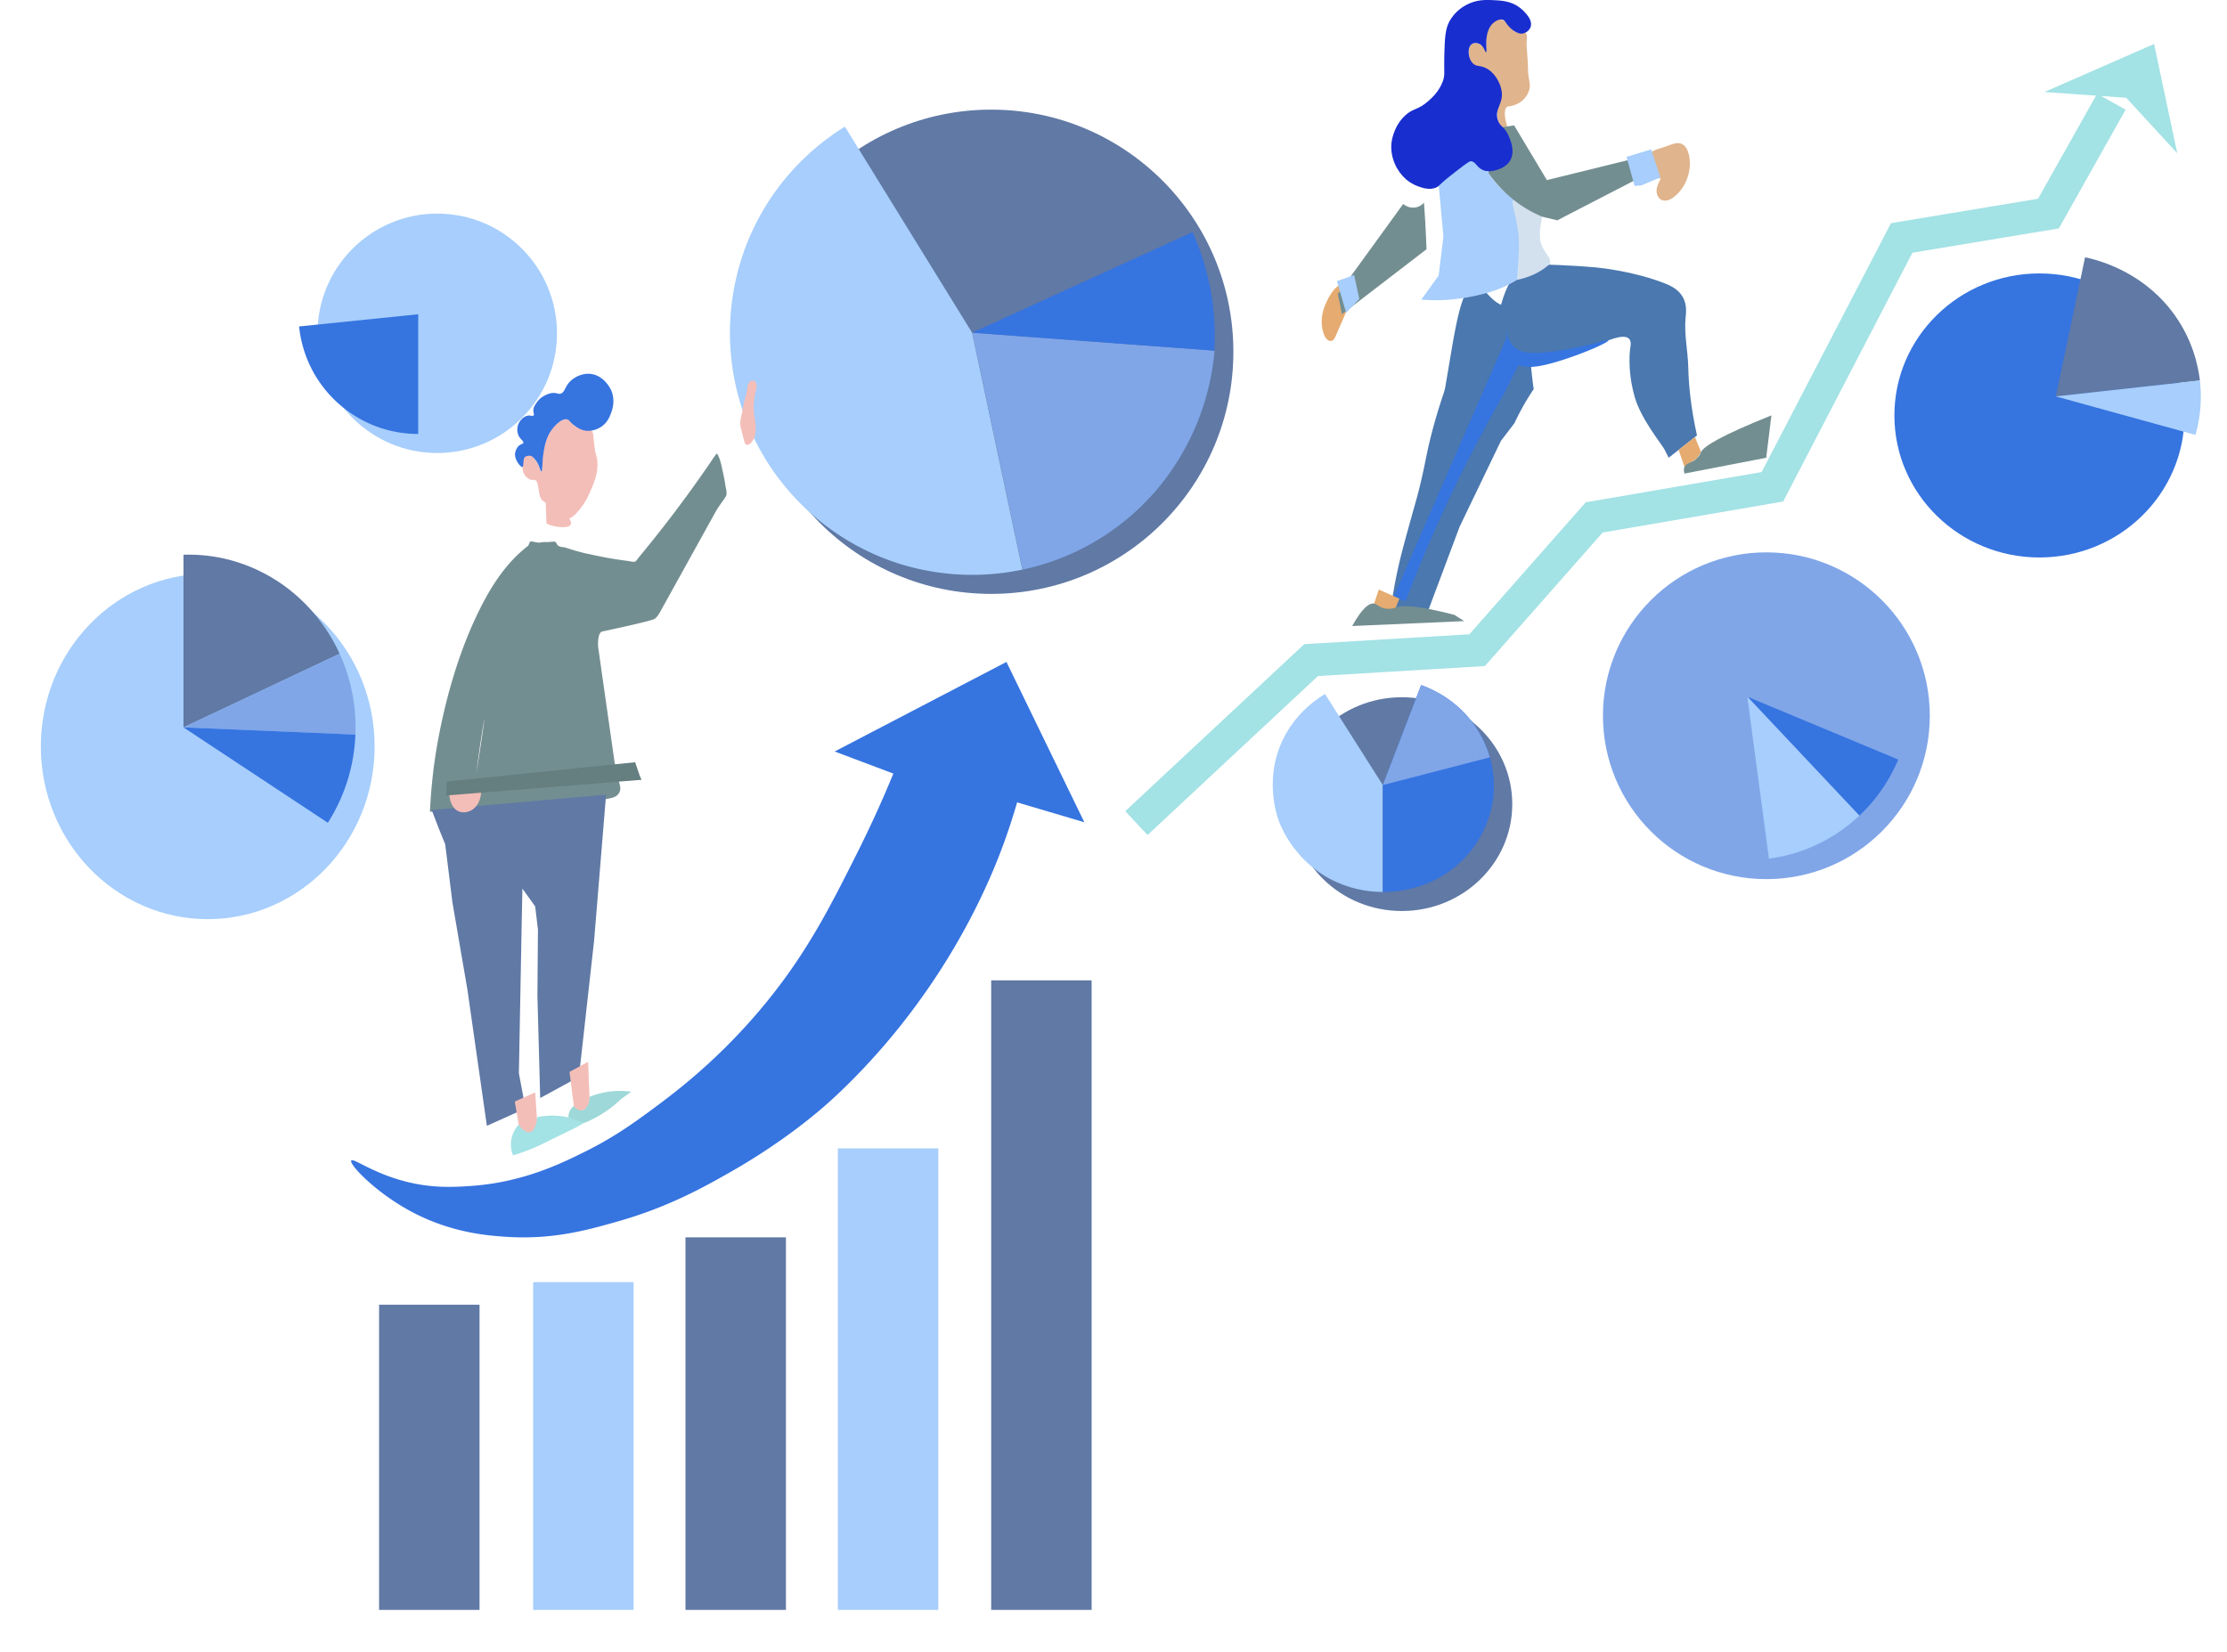 <!-- <svg xmlns="http://www.w3.org/2000/svg" viewBox="0 0 751.951 555.868">
    <path
    d="M533.74 407.697H128.805a13.625 13.625 0 0 1-13.61-13.609V64.365a13.625 13.625 0 0 1 13.61-13.609H533.74a13.625 13.625 0 0 1 13.61 13.61v329.722a13.625 13.625 0 0 1-13.61 13.61Z"
    fill="#e6e6e6"
    />
    <path
    d="M137.986 60.443a13.124 13.124 0 0 0-13.108 13.11v311.356a13.124 13.124 0 0 0 13.108 13.109H415.15A122.66 122.66 0 0 0 537.67 275.497V73.552a13.124 13.124 0 0 0-13.109-13.11Z"
    fill="#fff"
    />
    <path
    d="M459.9 200.474h-73.424a5.782 5.782 0 0 1-5.776-5.776v-36.545a5.782 5.782 0 0 1 5.776-5.776H459.9a5.782 5.782 0 0 1 5.776 5.776c4.543 12.932 5.189 25.22 0 36.545a5.782 5.782 0 0 1-5.776 5.776Z"
    fill="#e6e6e6"
    />
    <path
    d="M451.202 196.942H388.82a4.913 4.913 0 0 1-4.907-4.907v-31.049a4.913 4.913 0 0 1 4.907-4.907h62.382a4.913 4.913 0 0 1 4.907 4.907c4.21 11.058 4.887 21.521 0 31.049a4.913 4.913 0 0 1-4.907 4.907Z"
    fill="#fff"
    />
    <path
    d="M447.837 219.617h-49.461a5.488 5.488 0 0 1-.02-10.975h49.481a5.488 5.488 0 0 1 0 10.975ZM414.581 164.463a2.153 2.153 0 0 0-2.145 2.148v23.261a2.145 2.145 0 0 0 3.207 1.864l20.531-11.707a2.144 2.144 0 0 0-.01-3.733l-20.53-11.555a2.142 2.142 0 0 0-1.053-.278Z"
    fill="#e6e6e6"
    />
    <path
    d="M714.114 511.364a9.168 9.168 0 0 0-9.789-3.129l-.384.114-3.448 13.46c-.516-2.007-1.621-6.535-2.318-10.967l-.06-.367-.342.15a46.75 46.75 0 0 0-10.084 6.078 48.361 48.361 0 0 0-18.083 36.42l-.006.257-.006.163.456-.163 9.796-3.5a29.24 29.24 0 0 0 23.578-8.793c3.958-4.174 6.673-9.543 9.297-14.738.769-1.514 1.555-3.075 2.36-4.577a9.32 9.32 0 0 0-.967-10.408Z"
    fill="#f2f2f2"
    />
    <path
    d="M463.97 168.146a7.098 7.098 0 0 0 9.517 5.28l29.275 34.056 3.706-12.572-29.023-31.157a7.136 7.136 0 0 0-13.475 4.393Z"
    fill="#ffb8b8"
    />
    <path fill="#ffb6b6" d="M581.955 545.239h-9.688l-4.609-37.369h14.299l-.002 37.369z" />
    <path
    d="m581.696 542.075-10.344-4.208-.296-.121-5.71 4.329a12.161 12.161 0 0 0-12.16 12.159v.395h31.237v-12.554Z"
    fill="#2f2e41"
    />
    <path fill="#ffb6b6" d="M651.067 545.239h-9.688l-4.609-37.369h14.299l-.002 37.369z" />
    <path
    d="m650.809 542.075-10.344-4.208-.297-.121-5.71 4.329a12.161 12.161 0 0 0-12.16 12.159v.395h31.237v-12.554ZM628.202 322.09s12.151 12.641 12.151 23.029-3.038 24.65 0 27.771 6.836 6.92 2.279 11.476-6.835 6.835-3.798 9.873 1.52 56.201 1.52 56.201l15.948 71.39H636.21l-25.475-71.39-6.835-59.239-22.106 56.96 2.44 74.282-21.005-.612-8.695-78.986s12.91-75.134 10.633-77.06 0-5.812 0-5.812l6.075-28.77Z"
    fill="#2f2e41"
    />
    <path
    d="M604.41 232.456s4.132-16.281-14.903-20.95-73.45-10.665-73.45-10.665l-27.499-29.18-9.318 13.533 30.827 38.308 73.043 15.003Z"
    fill="#3f3d56"
    />
    <path
    d="M483.769 184.196a12.89 12.89 0 0 0 1.979-3.665l3.943-9.69-1.024-.043a10.23 10.23 0 0 0-12.095 9.315 6.66 6.66 0 0 0 .645 3.621 3.947 3.947 0 0 0 2.89 2.12 4.364 4.364 0 0 0 3.662-1.658ZM567.363 335.083l-2.278 16.516s4.557 4.894 6.835 4.282 10.633-4.172 10.633-4.172 9.873 5.396 15.19 6.008 33.416-3.059 34.175-4.894 9.587-9.019 9.587-9.019l-3.51-20.955Z"
    fill="#e6e6e6"
    />
    <path
    d="M641.359 277.303s-1.93 15.926-.41 17.392c1.519 1.458-1.52 10.686-4.557 16.762s2.278 6.835 2.278 11.392 2.279 21.265 2.279 21.265-23.544 1.519-27.341-2.278-9.874-.76-18.228 7.594-26.498 1.52-30.295-2.278 2.954-17.468 5.233-20.119-2.195.418-4.474-7.982 2.195-7.594 5.993-11.392 0-10.632-3.038-17.468-.76-57.72-.76-69.871 16.709-13.67 16.709-13.67l6.615-8.317 4.86-6.114 9.524-.38.25-.007 9.213-.372 4.473 5.21 9.873 11.498 11.393 2.279c9.113 3.038 6.835 22.025 6.835 22.025Z"
    fill="#3f3d56"
    />
    <circle cx="605.277" cy="169.023" r="19.522" fill="#ffb6b6" />
    <path
    d="M627.913 162.455c-5.37-3.293-4.682-11.903-9.855-14.91a18.424 18.424 0 0 0-17.033-.715c-3.644-1.559-8.01-.315-10.925 2.5s-4.493 6.969-4.958 11.145a41.705 41.705 0 0 0 .893 12.526l.869-4.95 15.39-3.363-4.087 3.672a27.956 27.956 0 0 0 20.437-3.196c6.7 3.004 5.485 9.75-.396 18.701 2.278 3.798 15.783-17.657 9.665-21.41Z"
    fill="#2f2e41"
    />
    <path
    d="M619.683 196.67a1.542 1.542 0 0 1-.136.099 10.227 10.227 0 0 1-5.324 1.443 9.414 9.414 0 0 1-6.782-2.127c-.995-.942-4.952 1.048-7.55 2.15a11.46 11.46 0 0 1-8.528.098l4.86-6.114 8.011-1.776h2l8.976 1.017Z"
    fill="#e6e6e6"
    />
    <path
    d="m750.766 555.56-271.75.308a1.19 1.19 0 1 1-.012-2.381h.012l271.75-.307a1.19 1.19 0 0 1 0 2.38Z"
    fill="#cacaca"
    />
    <path fill="#3f3d56" d="M425.383 155.694h-2V12.651h78.657v2h-76.657v141.043z" />
    <path d="M563.213 0h-53a13 13 0 1 0 0 26h53a13 13 0 0 0 0-26Z" fill="#8487a1" />
    <circle cx="423.223" cy="156.834" r="11.946" fill="#8487a1" />
    <path
    d="m279.272 201.722 52.406-12.127 15.042-3.48c1.882-.436 1.1-3.333-.782-2.898l-52.406 12.128-15.043 3.48c-1.881.436-1.1 3.333.783 2.897Z"
    fill="#f2f2f2"
    />
    <path
    d="m333.388 170.14 28.055 12.905a9.289 9.289 0 0 1 2.655 1.438c.774.758.21 1.488-.422 2.148a63.263 63.263 0 0 1-5.971 4.929l-11.952 9.717c-1.5 1.22.616 3.349 2.103 2.14l10.41-8.463 5.205-4.232c1.475-1.199 3.27-2.422 3.862-4.332 1.245-4.013-3.668-5.608-6.399-6.864l-12.217-5.62-13.801-6.349c-1.74-.8-3.28 1.777-1.528 2.583Z"
    fill="#f2f2f2"
    />
    <path
    d="M720.541 268.384c-4.998-3.389-11.07-4.648-17.005-5.075a182.41 182.41 0 0 0-20.252.023q-10.51.417-20.976 1.521-10.452 1.107-20.817 2.9a153.828 153.828 0 0 0-18.331 4.012 49.195 49.195 0 0 0-15.852 7.655 28.072 28.072 0 0 0-9.315 12.324 22.891 22.891 0 0 0-.9 14.456 17.234 17.234 0 0 0 3.408 6.331 23.744 23.744 0 0 0 6.348 5.026c4.959 2.831 10.576 4.534 15.06 8.158a21.29 21.29 0 0 1 3.216 3.197 5.835 5.835 0 0 0 2.582 2.032 5.275 5.275 0 0 0 5.669-1.46 19.189 19.189 0 0 0 2.23-3.966l2.366-4.564a6.382 6.382 0 0 1 .592-1.141c.177-.211-.14.004-.08-.051.034-.03.102-.03.14-.054a3.427 3.427 0 0 1 .611-.235q3.283-1.251 6.594-2.424c8.15-2.904 16.397-5.582 24.775-7.75a119.875 119.875 0 0 1 13.096-2.74c5.716-.814 11.518-.72 17.26-1.276 6.182-.599 12.56-1.85 17.861-5.254a23.193 23.193 0 0 0 9.602-11.493 16.08 16.08 0 0 0 .801-7.115c-.688-5.435-4.24-10.025-8.683-13.037Z"
    fill="#e6e6e6"
    />
    <path
    d="M710.312 271.437c-4.517-3.062-10.004-4.2-15.367-4.586a164.84 164.84 0 0 0-18.3.022q-9.498.376-18.957 1.374-9.445 1-18.811 2.62a139.01 139.01 0 0 0-16.566 3.626 44.456 44.456 0 0 0-14.325 6.917 25.368 25.368 0 0 0-8.417 11.138 20.686 20.686 0 0 0-.813 13.063 15.574 15.574 0 0 0 3.079 5.721 21.457 21.457 0 0 0 5.737 4.542c4.48 2.559 9.557 4.097 13.61 7.372a19.239 19.239 0 0 1 2.905 2.89 5.273 5.273 0 0 0 2.334 1.835 4.767 4.767 0 0 0 5.122-1.319 17.34 17.34 0 0 0 2.016-3.584l2.138-4.124a5.767 5.767 0 0 1 .534-1.032c.16-.19-.126.004-.071-.046.03-.027.092-.027.126-.049a3.097 3.097 0 0 1 .552-.211q2.966-1.131 5.96-2.191c7.363-2.625 14.816-5.044 22.387-7.003a108.324 108.324 0 0 1 11.835-2.476c5.165-.736 10.408-.65 15.597-1.154 5.586-.541 11.35-1.672 16.141-4.748a20.959 20.959 0 0 0 8.677-10.386 14.531 14.531 0 0 0 .724-6.43c-.623-4.91-3.831-9.058-7.847-11.78Z"
    fill="#fff"
    />
    <path
    d="m700.852 276.967-73.601 13.575a1.628 1.628 0 1 1-.6-3.201l.01-.002 73.6-13.575a1.628 1.628 0 1 1 .591 3.203ZM702.665 286.796l-73.601 13.575a1.628 1.628 0 1 1-.6-3.2l.01-.003 73.6-13.574a1.628 1.628 0 1 1 .591 3.202ZM639.454 308.619l-8.577 1.581a1.628 1.628 0 0 1-.59-3.202l8.576-1.582a1.628 1.628 0 0 1 .591 3.203Z"
    fill="#e6e6e6"
    />
    <circle cx="856.01" cy="514.742" r="6.921" transform="rotate(-10.45 -196.792 1653.59)" fill="#d1d3d4" />
    <path
    d="M252.341 198.623h-62.866a11.02 11.02 0 0 1-11.008-11.008v-41.433a11.02 11.02 0 0 1 11.008-11.008h62.866a11.02 11.02 0 0 1 11.008 11.008v41.433a11.02 11.02 0 0 1-11.008 11.008Z"
    fill="#e6e6e6"
    />
    <path
    d="M245.433 196.39h-54.714a9.592 9.592 0 0 1-9.58-9.58v-36.06a9.592 9.592 0 0 1 9.58-9.58h54.714a9.592 9.592 0 0 1 9.58 9.58v36.06a9.592 9.592 0 0 1-9.58 9.58Z"
    fill="#fff"
    />
    <path
    d="M261.196 235.95H180.53a1.882 1.882 0 0 1 0-3.764h80.666a1.882 1.882 0 0 1 0 3.765ZM261.196 225.195H180.53a1.882 1.882 0 0 1 0-3.764h80.666a1.882 1.882 0 0 1 0 3.764ZM261.196 246.706H180.53a1.882 1.882 0 1 1 0-3.764h80.666a1.882 1.882 0 1 1 0 3.764ZM261.196 257.462H180.53a1.882 1.882 0 1 1 0-3.765h80.666a1.882 1.882 0 1 1 0 3.765ZM261.196 268.217H180.53a1.882 1.882 0 1 1 0-3.764h80.666a1.882 1.882 0 1 1 0 3.764ZM261.196 278.972H180.53a1.882 1.882 0 0 1 0-3.764h80.666a1.882 1.882 0 0 1 0 3.764Z"
    fill="#e6e6e6"
    />
    <path fill="#3f3d56" d="M216.83 254.306h2v77.043H74.173v-2H216.83v-75.043z" />
    <path d="M13 344h53a13 13 0 0 0 0-26H13a13 13 0 0 0 0 26Z" fill="#8487a1" />
    <circle cx="219.223" cy="248.166" r="11.946" fill="#8487a1" />
    <path
    d="M280.968 251.485c17.538 3.728 13.077 4.455 30.616 8.183l15.102 3.21c1.89.401 2.407-2.554.517-2.956-17.539-3.728-13.078-4.455-30.616-8.183l-15.103-3.21c-1.889-.401-2.406 2.554-.516 2.956Z"
    fill="#f2f2f2"
    />
    <path
    d="m321.364 242.763 19.96 23.562a9.288 9.288 0 0 1 1.798 2.426c.38 1.015-.439 1.437-1.29 1.768a63.258 63.258 0 0 1-7.497 1.94l-14.94 3.748c-1.876.47-.858 3.295 1 2.83l13.013-3.265 6.506-1.633c1.844-.462 3.988-.811 5.333-2.291 2.825-3.11-.952-6.633-2.894-8.927l-8.693-10.26-9.82-11.592c-1.237-1.461-3.723.222-2.476 1.694Z"
    fill="#f2f2f2"
    />
    <circle cx="384.653" cy="317.695" r="27.78" fill="#e6e6e6" />
    <circle cx="381.945" cy="320.814" r="21.119" fill="#fff" />
    <path
    d="M378.155 335.272a3.09 3.09 0 0 1-2.471-1.236l-7.58-10.105a3.09 3.09 0 1 1 4.943-3.71l.002.002 4.958 6.61 12.735-19.101a3.09 3.09 0 1 1 5.143 3.428l-15.158 22.736a3.091 3.091 0 0 1-2.486 1.375l-.086.001Z"
    fill="#e6e6e6"
    />
    <path
    d="M644.05 346.313a7.098 7.098 0 0 0 1.794-10.735L668.15 296.6l-13.087.711-19.659 37.772a7.136 7.136 0 0 0 8.647 11.23Z"
    fill="#ffb8b8"
    />
    <path
    d="M618.927 209.687s23.624-7.594 29.7 10.633 26.5 67.593 26.5 67.593l-21.943 44.809-9.874-10.633 10.552-31.138-30.379-45.568Z"
    fill="#3f3d56"
    />
    <path
    d="M653.936 328.146a12.89 12.89 0 0 0-2.67-3.196l-7.539-7.255-.419.935a10.23 10.23 0 0 0 4.168 14.686 6.661 6.661 0 0 0 3.602.744 3.946 3.946 0 0 0 3.041-1.899 4.364 4.364 0 0 0-.183-4.015Z"
    fill="#e6e6e6"
    />
    <path fill="#3f3d56" d="M384.412 355.068h-2v77.043h67.657v-2h-65.657v-75.043z" />
    <path
    d="M524.242 431.762a13.012 13.012 0 0 0-13-13h-53a13 13 0 0 0 0 26h53a13.012 13.012 0 0 0 13-13Z"
    fill="#8487a1"
    />
    <circle cx="382.019" cy="348.928" r="11.946" fill="#8487a1" />
</svg> -->

<svg id="Layer_2" data-name="Layer 2" xmlns="http://www.w3.org/2000/svg" viewBox="0 0 818 606.9"><defs><filter id="drop-shadow-1" filterUnits="userSpaceOnUse"><feOffset dx="7" dy="7"/><feGaussianBlur result="blur" stdDeviation="5"/><feFlood flood-color="#000102" flood-opacity=".59"/><feComposite in2="blur" operator="in"/><feComposite in="SourceGraphic"/></filter><filter id="drop-shadow-2" filterUnits="userSpaceOnUse"><feOffset dx="7" dy="7"/><feGaussianBlur result="blur-2" stdDeviation="5"/><feFlood flood-color="#000102" flood-opacity=".59"/><feComposite in2="blur-2" operator="in"/><feComposite in="SourceGraphic"/></filter><filter id="drop-shadow-3" filterUnits="userSpaceOnUse"><feOffset dx="7" dy="7"/><feGaussianBlur result="blur-3" stdDeviation="5"/><feFlood flood-color="#000102" flood-opacity=".59"/><feComposite in2="blur-3" operator="in"/><feComposite in="SourceGraphic"/></filter><filter id="drop-shadow-4" filterUnits="userSpaceOnUse"><feOffset dx="7" dy="7"/><feGaussianBlur result="blur-4" stdDeviation="5"/><feFlood flood-color="#000102" flood-opacity=".59"/><feComposite in2="blur-4" operator="in"/><feComposite in="SourceGraphic"/></filter><filter id="drop-shadow-5" filterUnits="userSpaceOnUse"><feOffset dx="7" dy="7"/><feGaussianBlur result="blur-5" stdDeviation="5"/><feFlood flood-color="#000102" flood-opacity=".59"/><feComposite in2="blur-5" operator="in"/><feComposite in="SourceGraphic"/></filter><filter id="drop-shadow-6" filterUnits="userSpaceOnUse"><feOffset dx="7" dy="7"/><feGaussianBlur result="blur-6" stdDeviation="5"/><feFlood flood-color="#000102" flood-opacity=".59"/><feComposite in2="blur-6" operator="in"/><feComposite in="SourceGraphic"/></filter><filter id="drop-shadow-7" filterUnits="userSpaceOnUse"><feOffset dx="7" dy="7"/><feGaussianBlur result="blur-7" stdDeviation="5"/><feFlood flood-color="#000102" flood-opacity=".59"/><feComposite in2="blur-7" operator="in"/><feComposite in="SourceGraphic"/></filter><filter id="drop-shadow-8" filterUnits="userSpaceOnUse"><feOffset dx="7" dy="7"/><feGaussianBlur result="blur-8" stdDeviation="5"/><feFlood flood-color="#000102" flood-opacity=".59"/><feComposite in2="blur-8" operator="in"/><feComposite in="SourceGraphic"/></filter><filter id="drop-shadow-9" filterUnits="userSpaceOnUse"><feOffset dx="-6" dy="7"/><feGaussianBlur result="blur-9" stdDeviation="5"/><feFlood flood-color="#000102" flood-opacity=".59"/><feComposite in2="blur-9" operator="in"/><feComposite in="SourceGraphic"/></filter><filter id="drop-shadow-10" filterUnits="userSpaceOnUse"><feOffset dx="-6" dy="7"/><feGaussianBlur result="blur-10" stdDeviation="5"/><feFlood flood-color="#000102" flood-opacity=".59"/><feComposite in2="blur-10" operator="in"/><feComposite in="SourceGraphic"/></filter><filter id="drop-shadow-11" filterUnits="userSpaceOnUse"><feOffset dx="7" dy="7"/><feGaussianBlur result="blur-11" stdDeviation="5"/><feFlood flood-color="#000102" flood-opacity=".59"/><feComposite in2="blur-11" operator="in"/><feComposite in="SourceGraphic"/></filter><filter id="drop-shadow-12" filterUnits="userSpaceOnUse"><feOffset dx="-6" dy="7"/><feGaussianBlur result="blur-12" stdDeviation="5"/><feFlood flood-color="#000102" flood-opacity=".59"/><feComposite in2="blur-12" operator="in"/><feComposite in="SourceGraphic"/></filter><filter id="drop-shadow-13" filterUnits="userSpaceOnUse"><feOffset dx="7" dy="7"/><feGaussianBlur result="blur-13" stdDeviation="5"/><feFlood flood-color="#000102" flood-opacity=".59"/><feComposite in2="blur-13" operator="in"/><feComposite in="SourceGraphic"/></filter><filter id="drop-shadow-14" filterUnits="userSpaceOnUse"><feOffset dx="7" dy="7"/><feGaussianBlur result="blur-14" stdDeviation="5"/><feFlood flood-color="#000102" flood-opacity=".59"/><feComposite in2="blur-14" operator="in"/><feComposite in="SourceGraphic"/></filter><filter id="drop-shadow-15" filterUnits="userSpaceOnUse"><feOffset dx="-6" dy="7"/><feGaussianBlur result="blur-15" stdDeviation="5"/><feFlood flood-color="#000102" flood-opacity=".59"/><feComposite in2="blur-15" operator="in"/><feComposite in="SourceGraphic"/></filter><filter id="drop-shadow-16" filterUnits="userSpaceOnUse"><feOffset dx="-6" dy="7"/><feGaussianBlur result="blur-16" stdDeviation="5"/><feFlood flood-color="#000102" flood-opacity=".59"/><feComposite in2="blur-16" operator="in"/><feComposite in="SourceGraphic"/></filter><filter id="drop-shadow-17" filterUnits="userSpaceOnUse"><feOffset dx="7" dy="7"/><feGaussianBlur result="blur-17" stdDeviation="5"/><feFlood flood-color="#000102" flood-opacity=".59"/><feComposite in2="blur-17" operator="in"/><feComposite in="SourceGraphic"/></filter><style>.cls-3{fill:#f4beb8}.cls-4{fill:#e5ab70}.cls-5{fill:#80a6e8}.cls-8{fill:#738e91}.cls-13{fill:#e0b48c}.cls-15{fill:#a7cefc}.cls-20{fill:#3674e0}.cls-26{fill:#6079a5}</style></defs><g id="mans_feet" data-name="mans feet"><path filter="url(#drop-shadow-1)" fill="#6079a5" d="M132.24 472.37h36.9v112.12h-36.9z"/><path filter="url(#drop-shadow-2)" fill="#a7cefc" d="M188.83 464.07h36.9v120.42h-36.9z"/><path filter="url(#drop-shadow-3)" fill="#6079a5" d="M244.78 447.61h36.9v136.88h-36.9z"/><path filter="url(#drop-shadow-4)" fill="#a7cefc" d="M300.74 414.92h36.9v169.57h-36.9z"/><path filter="url(#drop-shadow-5)" fill="#6079a5" d="M357.07 353.19h36.9v231.3h-36.9z"/><ellipse cx="69.3" cy="267.25" rx="61.3" ry="63.45" filter="url(#drop-shadow-6)" fill="#a7cefc"/><path class="cls-26" d="M103.74 214.75a62.56 62.56 0 0 1 13.95 13.55c3.21 4.27 5.47 8.41 7.06 11.88-19.12 9.02-38.23 18.04-57.35 27.06v-63.42c4.08-.13 9.26.11 15.09 1.44 9.59 2.19 16.77 6.35 21.25 9.48Z"/><path d="M124.75 240.19 67.4 267.25l57.35-27.06Z" fill="#605f5f"/><path class="cls-5" d="M130.54 269.89c.16-3.95.02-9.11-1.11-15a64.213 64.213 0 0 0-4.68-14.7c-19.12 9.02-38.23 18.04-57.35 27.06l63.14 2.64Z"/><path class="cls-20" d="M120.41 302.28 67.4 267.25l63.14 2.64c-.16 4.17-.77 9.64-2.57 15.78a64.36 64.36 0 0 1-7.55 16.61Z"/><circle cx="153.61" cy="115.46" r="43.98" filter="url(#drop-shadow-7)" fill="#a7cefc"/><path class="cls-20" d="M153.61 115.46v43.98c-3.55 0-8.66-.42-14.42-2.42-8.35-2.9-13.89-7.67-16.8-10.58a43.945 43.945 0 0 1-6.99-9.18c-3.89-6.82-5.12-13.26-5.55-17.32l43.76-4.48Z"/><circle cx="357.07" cy="122.24" r="88.96" filter="url(#drop-shadow-8)" fill="#6079a5"/><path class="cls-5" d="m357.15 122.24 88.96 6.59a91.81 91.81 0 0 1-5.61 24.57c-4.68 12.33-11.15 21.28-15.95 26.91a88.96 88.96 0 0 1-23.66 19.41 89.013 89.013 0 0 1-25.29 9.56l-18.45-87.04Z"/><path class="cls-15" d="m357.07 122.24-46.73-75.71c-6.83 4.22-21.25 14.39-31.5 33.32-10.8 19.93-11.01 38.55-10.63 46.56.32 6.93 1.6 17.36 6.32 29.08a88.32 88.32 0 0 0 14.67 24.26 89.354 89.354 0 0 0 20.83 18.01c7.68 4.79 14.9 7.67 20.55 9.44a90.092 90.092 0 0 0 25.48 4c7.62.09 14.22-.81 19.46-1.91l-18.45-87.04Z"/><path class="cls-20" d="m357.07 122.24 80.95-36.95a93.222 93.222 0 0 1 6.73 21.79c1.52 8.53 1.62 16 1.29 21.75-29.65-2.2-59.31-4.4-88.96-6.59Z"/><path class="cls-3" d="M198.84 173.22c.57-.05-.09-4.59 1.4-10 .32-1.16 1.79-6.16 5.47-8.4 1.38-.84 2.25-.78 2.68-.7 1.36.27 1.53 1.45 2.9 2.48 2.37 1.76 4.35.11 5.92 1.63.95.92.62 1.9 1.15 5.8.51 3.76.9 3.42 1.05 5.48.33 4.39-1.26 8-2.74 11.38-1.09 2.47-2.11 4.03-2.53 4.64a26.271 26.271 0 0 1-3.16 3.79l-1.85 1.26c.79 1.25.61 1.88.49 2.13-.71 1.5-4.66.86-5.39.74-1.5-.24-2.69-.71-3.49-1.09l-.3-7.68c-.88-.44-1.36-.96-1.63-1.36-.84-1.25-.7-2.73-1.38-5.62-.08-.33-.24-.95-.75-1.25-.41-.24-.76-.1-1.25-.13-1.17-.06-2.02-.99-2.37-1.37-.76-.83-.92-1.68-1.25-3.37-.28-1.47-.42-2.2-.08-3.02.32-.75 1.1-1.75 2.1-1.8 1.11-.06 1.94 1.06 2.73 2.14 1.74 2.38 1.89 4.37 2.26 4.34Z"/><path d="M200.3 192.85c-.11.28-.08.32-.16.45-.16.26-.51.51-.75.7a47.342 47.342 0 0 0-4.74 4.32c-2.98 3.1-5.56 6.58-7.83 10.22-2.41 3.86-4.49 7.92-6.4 12.05-12.55 27.24-15.4 56.92-15.4 56.92-.67 5.86-.96 10.67-1.1 13.72 2.56-.09 5.18-.15 7.86-.17 2.63-.02 5.2 0 7.71.03.18-5.33 3.33-28.99 4.49-34-2.03 14.33-3.62 24.39-4.68 28.4-.17.65-.76 2.78.26 3.78.8.78 4.83.38 11.01.19 8.72-.27 18.63-1.11 18.63-1.11 20.28-1.72 22.69-1.61 24.16-3.97 1.4-2.25-.54-3.78-1.74-12.19-1.57-10.98-3.13-21.96-4.7-32.94l-1.17-8.23c-.2-1.38-.19-5.67 1.49-6.02 5.26-1.12 18.3-3.92 19.3-4.69.93-.71 1.52-1.76 2.09-2.78 6.79-12.26 13.58-24.51 20.37-36.77 1.02-1.84 2.52-3.59 3.6-5.38.62-1.01.02-2.84-.14-3.95-.22-1.55-.51-3.08-.86-4.6-.51-2.22-.97-5.35-2.26-7.24-.89.92-1.67 2.25-2.42 3.34-.8 1.17-1.6 2.34-2.42 3.5-3.77 5.41-7.65 10.73-11.64 15.98-3.99 5.24-8.1 10.4-12.3 15.47-.37.45-.9 1.41-1.48 1.5-.72.11-1.73-.2-2.46-.29-1.68-.21-3.35-.45-5.01-.72-3.33-.54-6.65-1.2-9.93-1.97.09.04.19.08.28.12a84.61 84.61 0 0 1-8.27-2.34c-.71-.24-2.37-.07-3.02-1.07-.23-.36-.38-.92-.91-1.1-.1-.03-.18-.04-.98.03-.72.06-.92.09-1.25.11-.51.03-.7 0-1.17 0-1.57 0-1.7.3-2.78.19-.45-.05-.98-.15-1.35-.23-.88-.18-1.2-.31-1.46-.11-.16.12-.26.37-.45.87Z" filter="url(#drop-shadow-9)" fill="#738e91"/><g id="trousers_man" data-name="trousers man"><path filter="url(#drop-shadow-10)" fill="#6079a5" d="m164.56 290.58 64.06-5.62-4.41 53.71-5.57 50-14.22 7.75-1.02-37.55.2-24.28-1.02-8.57-4.69-6.53-.21 9.79-1.09 58.03 1.71 9.11.61 3.88-14.08 6.33-7.14-50-5.5-32.04-2.67-21.43-2.42-5.95-2.54-6.63"/><path class="cls-20" d="M205.77 144.67c1.32-.26 1.77-1.92 2.52-3.15 1.6-2.63 5.17-4.38 8.19-4.2 5.33.32 7.83 5.66 7.98 5.98 1.76 3.93.32 7.62-.1 8.71-.46 1.18-1.3 3.33-3.57 4.83-.39.26-3.23 2.07-6.4 1.26-2.14-.55-3.91-2.15-4.2-2.41-.99-.91-1.1-1.37-1.78-1.57-1.91-.59-4.29 2.03-4.83 2.62-2.82 3.11-3.5 6.93-3.88 9.23-.66 3.97-.33 7.18-.84 7.24-.52.06-.68-3.28-3.36-5.46-.54-.44-1.36-.43-2.3-.09-1.51.56-.52 3.76-1.37 3.89-.72.11-2.99-2.91-2.64-5.05.03-.19.41-2.33 1.99-3.15.51-.26.94-.29 1.05-.63.19-.56-.74-1.1-1.36-1.99-.91-1.3-1.17-3.34-.42-5.04.7-1.59 2.39-3.11 3.99-3.04.64.03 1.26.31 1.56-.02.29-.32-.02-.85-.09-1.56-.13-1.26.57-2.27 1.26-3.25 1.19-1.72 2.76-2.45 3.36-2.73.7-.32 1.66-.76 2.94-.73 1.25.02 1.56.47 2.31.31Z"/></g><path d="M524 134.45c-.13.73-.31 1.83-.79 3.23-.88 2.61-4.15 12.34-6.27 22.86-.76 3.77-1.55 7.67-2.82 12.69-.75 2.96-1.04 3.85-2.59 9.4-.97 3.48-2.74 9.87-3.76 13.87-1.15 4.52-2.59 10.95-3.76 19.04l12.22 5.41c4.3-11.48 8.61-22.97 12.91-34.45 5.06-10.51 10.11-21.02 15.17-31.53 1.66-2.17 3.32-4.35 4.98-6.52 1.13-2.43 2.46-5.02 4.03-7.7 1-1.7 2.01-3.3 3.02-4.78-.18-1.29-.35-2.59-.51-3.91a162.588 162.588 0 0 1-.82-28.39c-1.79 1.12-4.44 2.36-7.52 2.12-7.25-.57-9.37-8.75-13-8.11-5.33.93-7.46 19.77-10.51 36.79Z" filter="url(#drop-shadow-11)" fill="#4a78af"/><path d="M611.44 165.24c.6 1.15 1.17 2.3 1.17 2.3.11.22.21.44.31.64l10.4-8.2c-2.4-10.84-3.07-19.21-3.2-25.01-.14-6.01-1.54-12.02-1-18.01.18-1.96.61-4.94-1-7.8-1.68-2.98-4.68-4.27-6.53-5-11.62-4.6-24.36-5.81-25.43-5.91-9.55-.86-19.86-1.1-19.86-1.1s-1.72.31-4.4.8-3.78.95-7 5.4c-3.23 4.47-9.06 24.19-1.46 29.18 7.84 5.14 27.11-3.05 33.52-5.85 2.96-1.3 9.44-4.35 11.43-2.19.86.94.56 2.5.45 3.14 0 0-1.37 7.79 1.61 18.24 2.34 8.2 9.92 17.31 10.99 19.37Z" fill="#4a78af"/><path class="cls-3" d="M274.49 142.24c.23-1.08.74-2.42 1.85-2.45.81-.02 1.44.77 1.57 1.57s-.13 1.6-.33 2.38c-.69 2.62-.9 5.36-.63 8.06.2 1.93.64 3.83.65 5.77s-.51 3.98-1.92 5.31c-.42.39-1.03.73-1.55.49-.46-.21-.63-.76-.76-1.26l-1.29-5.06c-.43-1.69-.07-2.83.29-4.56l1.07-5.13c.33-1.59 1.07-3.51 1.07-5.13Z"/><path class="cls-20" d="M553.3 120.68c.16 1.93.73 4.8 2.89 6.82 2.38 2.23 6.04 2.74 14.69 1.57 12.43-1.67 19.63-4.55 19.85-3.99.24.61-8.4 4.58-17.74 7.48-8.45 2.63-13.25 3.07-16.99.67a10.22 10.22 0 0 1-2.48-2.25l-.21-10.31Z"/><path class="cls-20" d="m553.3 124.26-41.29 94.81 4.23 1.87a542.229 542.229 0 0 1 36.3-76.56c1.75-3.46 3.49-6.91 5.24-10.37"/><path class="cls-3" d="M164.87 290.52c.12 1.36.24 2.74.67 4.04s1.2 2.53 2.37 3.25c1.84 1.13 4.37.72 6.04-.65s2.54-3.53 2.75-5.68c.07-.7-.03-1.56-.67-1.83-.29-.12-.61-.08-.92-.04-3.49.45-6.97.91-10.46 1.36l.21 1.53"/><path fill="#657e7f" d="m164.14 287.14 69.16-7.09 1.66 4.91.7 1.54-71.75 5.76.23-5.12z"/><path class="cls-15" d="M541.25 58.85c-1.67-.18-3.11.41-4.05.92-.65.89-1.31 1.77-1.96 2.66l-6.82 5.2c.59 6.43 1.17 12.87 1.76 19.3l-1.76 14.33-4.74 6.59-1.62 2.2c2.47.23 6.27.42 10.86 0 2.24-.2 14.88-1.36 23.81-6.93 3.11-1.94 7.55-5.53 10.98-5.66.26 0 1.14-.02 1.5-.58.74-1.12-1.27-3.47-2.2-4.97-1.38-2.22-2.48-5.95-.92-12.48a78.18 78.18 0 0 1-3.35-1.85c-1.46-.85-6.11-3.57-9.71-6.7-7.07-6.16-7.31-11.55-11.79-12.02Z"/><path class="cls-13" d="M612.82 53.49c1.53-.64 3.26-1.28 4.8-.66 1.57.64 2.36 2.39 2.73 4.04 1.25 5.55-.87 11.72-5.27 15.33-1.34 1.1-3.18 1.99-4.75 1.27-1.36-.63-1.97-2.29-1.84-3.77s.87-2.84 1.59-4.15c-1.47.23-2.4-1.49-2.87-2.9-.54-1.64-2.35-5.04-1.38-6.24 1.08-1.33 5.36-2.23 6.98-2.91Z"/><path class="cls-4" d="M486.58 112.48c-1.35 3.44-1.58 7.42-.11 10.8.49 1.13 1.57 2.34 2.73 1.92.7-.25 1.07-1 1.37-1.68 1-2.29 2-4.58 3.01-6.87.76-1.73 1.53-3.51 1.59-5.4.05-1.61-.42-3.14-1.05-4.6-.78-1.8-1.04-2.72-2.71-1.53-2.15 1.54-3.89 4.96-4.83 7.35Z"/><path class="cls-13" d="M552.74 47.59c.63.13 1.21-.08 1.57-.26l-.69-.88s-1.91-5.73-.1-7.17c.39-.31.55-.09 1.77-.39.58-.14 2.36-.6 3.93-1.97.43-.38 1.86-1.71 2.46-3.83.47-1.66.14-2.79-.2-4.91-.49-3.12.06-1.74-.69-10.71-.25-2.99.53-4.7-.5-5.43-.95-.67-1.8.43-3.33-.17-1.86-.72-1.74-2.78-4.28-4.16-.45-.24-.89-.48-1.52-.54-1.99-.2-3.57 1.56-3.74 1.75-1.34 1.53-1.4 3.46-1.51 6.88-.06 1.89.07 3.64.07 3.64l-.03-1.57c-.3-.25-.55-.45-.75-.61-.37-.29-.54-.4-.69-.49-.13-.08-.23-.13-.44-.25-.58-.3-.86-.46-.94-.49-.55-.27-1.73-.31-2.47.15-1.63 1.01-1.21 3.95-.79 5.29.19.63.58 1.82 1.67 2.49.77.48 1.51.46 1.97.49 3.37.25 6 4.32 6.19 4.62.31.49 2.09 3.4 1.56 6.88-.3 1.99-1.11 2.52-1.27 5.15-.1 1.61.11 2.81.52 3.84.36.91.96 2.4 2.24 2.67Z"/><path d="M521.39 67.93c.25.22 2.13 1.76 4.63 1.28 1.67-.32 2.69-1.37 3.03-1.75.18 2.41.34 4.86.48 7.34.19 3.32.33 6.58.44 9.78-10.35 7.96-20.71 15.92-31.06 23.87-.5-2.46-1.01-4.93-1.51-7.39l24-33.12Z" filter="url(#drop-shadow-12)" fill="#738e91"/><path d="M555.97 73.42c.71-.35 1.62.82 5.58 3.35 2.07 1.32 3.81 2.27 4.89 2.83-.27 1.65-.53 3.31-.8 4.96v3.8c.29.81.58 1.63.86 2.44l1.84 2.96c.25.29.67.84.9 1.65.17.6.17 1.13.14 1.47-.22.2-.44.4-.68.59-3.53 2.97-7.59 4.57-11.55 5.37 0 0 .77-7.27.77-13.14 0-9.24-3.52-15.51-1.96-16.29Z" fill="#d3e1ef"/><path class="cls-8" d="m550.13 47.02 6.02-.96c4.01 6.7 8.03 13.41 12.04 20.11l29.82-7.35 2.6 7.35-28.6 14.78-5.57-1.34c-2.86-1.2-6.6-3.12-10.47-6.18a45.304 45.304 0 0 1-9.32-9.99l3.48-16.41Z"/><path class="cls-15" d="m499.28 109.83-1.89-8.78-6.33 2.25 3.41 11.64 4.81-5.11zM597.43 57.62l9.06-2.72 3.38 10.26-6.94 2.94-2.52.23-2.98-10.71Z"/><path class="cls-4" d="m616.82 165.1-.24.19 2.14 6.24 4.6-3.21 1.51-2.3-1.51-3.55-.7-1.93-5.8 4.58ZM506.43 216.61l-1.71 5.16 1.71 2.2 3.23 1.15h2.35l1.98-5.17-7.56-3.34z"/><path d="M559.52 12.29c-2.53.53-5.1-2.32-5.62-2.93-1.01-1.18-1.04-1.83-1.87-2.11-1.36-.46-3.11.65-4.1 1.76-2.14 2.41-2.03 6.34-1.99 7.85.03.99.15 2.28-.12 2.34-.36.08-.66-2.18-2.34-3.05-.83-.43-2.02-.51-2.81 0-1.77 1.15-1.56 5.25.35 7.14 1.24 1.23 2.33.67 4.33 1.52 3.37 1.43 5.68 5.29 6.21 8.55.78 4.86-2.7 6.49-1.41 10.66.84 2.7 2.39 2.31 3.98 5.86.62 1.4 2.6 5.82.47 9.25-1.51 2.42-4.33 3.18-5.15 3.4-1 .27-2.59.69-4.33.12-2.62-.86-2.87-3.09-4.68-3.4-.45-.07-.88.02-4.92 3.16-2.97 2.31-4.46 3.47-5.91 4.8-1.23 1.13-1.27 1.26-1.78 1.53-2.47 1.32-5.42.27-6.87-.25-2.41-.86-4-2.17-4.54-2.64-3.2-2.79-5.76-7.62-5.35-13.02.03-.44.56-6.19 4.99-10.34 3.02-2.83 4.71-1.95 8.56-5.35 1.41-1.24 4.02-3.6 5.35-7.31.87-2.44.38-3.19.53-9.09.18-6.67.3-10.06 1.96-13.02 2.04-3.64 5.16-5.39 6.06-5.88 3.84-2.09 7.43-1.92 10.16-1.78 2.86.14 6.29.31 9.45 2.67.38.29 5.15 3.93 4.1 7.13-.4 1.21-1.56 2.17-2.73 2.41Z" fill="#192ecf"/><path class="cls-8" d="M504.72 221.77c-1.61-.29-4.1 1.16-8.06 8.24l41.15-1.81-3.62-2.31c-13.31-3.45-18.89-3.62-21.23-2.79-.48.17-2.11.83-4.11.49-2.18-.37-2.9-1.6-4.11-1.82ZM618.73 171.53c-.21.44-.4 1.21 0 2.46l30.01-5.8 1.92-15.58c-18.44 7.41-24.78 11.31-25.82 13.42-.17.34-.54 1.33-1.51 2.3-1.86 1.88-3.86 1.64-4.6 3.21Z"/><ellipse cx="507.92" cy="288.44" rx="40.55" ry="39.27" filter="url(#drop-shadow-13)" fill="#6079a5"/><path class="cls-15" d="m507.92 288.44-21.23-33.46c-3.35 2.02-10.09 6.71-14.7 15.26-8.06 14.93-3 29.41-2.26 31.41.71 1.92 6.07 15.75 21.37 22.53 6.86 3.04 13.13 3.52 16.82 3.53v-39.27Z"/><path class="cls-20" d="M507.92 288.44c4.69-12.25 9.39-24.49 14.08-36.74 3.32 1.19 13.23 5.19 20.2 15.61 7.64 11.41 6.66 22.94 6.27 26.16-.38 2.84-2.47 16.04-14.73 25.6-10.72 8.37-22.44 8.66-25.82 8.63v-39.27Z"/><path class="cls-5" d="m507.92 288.44 39.32-10.19c-.97-3.42-3.42-10.19-9.62-16.57-5.85-6.01-12.22-8.77-15.62-9.98-4.69 12.25-9.39 24.49-14.08 36.74Z"/><circle cx="641.81" cy="255.97" r="60.03" filter="url(#drop-shadow-14)" fill="#80a6e8"/><ellipse cx="755.11" cy="145.64" rx="53.28" ry="52.18" filter="url(#drop-shadow-15)" fill="#3674e0"/><path class="cls-20" d="m641.81 255.97 55.43 23.09a59.96 59.96 0 0 1-5.83 10.73 60.164 60.164 0 0 1-8.45 9.89c-13.72-14.57-27.43-29.14-41.15-43.7Z"/><path class="cls-15" d="M641.81 255.97c2.65 19.84 5.29 39.67 7.94 59.51 4.67-.62 11.52-2.09 19-5.85 6.36-3.2 11.05-6.98 14.21-9.95-13.72-14.57-27.43-29.14-41.15-43.7Z"/><path class="cls-26" d="m755.11 145.64 10.76-51.11c4.57.97 20.09 4.87 31.44 19.27 8.15 10.33 10.14 21 10.74 26l-52.94 5.85Z"/><path class="cls-15" d="m755.11 145.64 51.3 14.14a51.561 51.561 0 0 0 1.64-19.99l-52.94 5.85Z"/><path d="M783.8 30.11c-2.71-.2-5.41-.4-8.12-.59l11.2-4.91 2.44 11.52c-1.84-2-3.68-4.01-5.52-6.01Z" fill="none" stroke="#a3e2e5" stroke-miterlimit="10" stroke-width="12"/><path filter="url(#drop-shadow-16)" fill="none" stroke="#a3e2e5" stroke-miterlimit="10" stroke-width="12" d="m423.41 295.41 64.18-59.89 60.97-3.64 43-48.78 65.46-11.25 47.49-91.43 53.91-8.95 23.1-41.11"/><path class="cls-3" d="m189.09 404.71 7.49-3.37.64 9.6c.73 2.77-.8 5.24-2.71 5.64-1.28.27-2.7-.4-3.69-1.57M209.2 393.82c.57 4.52 1.13 9.04 1.7 13.56.13.09 1.64 1.1 3.38.44 1.29-.49 2.2-1.72 2.32-3.14-.19-4.86-.39-9.72-.58-14.58l-6.82 3.72Z"/><path d="M190.56 413.16c-.68.74-2.45 2.86-2.82 6.11-.27 2.38.32 4.26.7 5.21a68.944 68.944 0 0 0 12.03-4.8c3.45-1.68 6.9-3.37 10.34-5.05l3.61-1.97c-1.49-.76-3.37-1.55-5.63-2.09-4.89-1.17-9.08-.62-11.59-.07.02.6-.01 1.49-.33 2.49-.26.84-.8 2.51-1.96 2.92-1.26.44-3.15-.62-4.35-2.76Z" fill="#a3e2e5"/><path d="M210.77 406.36c-.37.28-1.13.94-1.6 2.06-.37.9-.39 1.7-.37 2.14 1.88.7 3.75 1.39 5.63 2.09a41.46 41.46 0 0 0 6.04-2.99c3.23-1.93 5.75-4.02 7.65-5.84 1.24-.9 2.48-1.8 3.72-2.71-1.61-.23-3.51-.36-5.63-.26-4.05.2-7.36 1.2-9.67 2.12.04.52.04 1.41-.34 2.38-.26.68-.92 2.36-2.42 2.6-1.1.17-2.28-.48-3.01-1.6Z" fill="#9ed8d8"/><path d="M122.03 419.39c.69-1.06 7.79 4.6 19.99 7.72 9.85 2.52 17.77 2.04 23.91 1.62 18.88-1.29 32.78-8.04 41.94-12.59 10.92-5.43 18.31-10.84 25.08-15.84 8.09-5.98 24.44-18.22 41.15-38.59 15.39-18.76 23.83-35.56 33.71-55.24a425.487 425.487 0 0 0 13.33-29.25l-21.56-8.12 63.1-32.9 28.61 58.9-24.69-7.31c-.88 3.04-2.3 7.75-4.31 13.4-4.01 11.28-15.49 40.76-41.15 71.9-12.48 15.14-23.29 24.58-25.87 26.81-3.32 2.86-15.48 13.17-33.71 23.56-9.91 5.65-22.98 13-41.55 18.28-11.11 3.16-23.76 6.76-40.76 5.69-7.01-.44-20.58-1.45-35.28-9.34-13.27-7.13-22.8-17.38-21.95-18.69Z" filter="url(#drop-shadow-17)" fill="#3674e0"/></g></svg>
